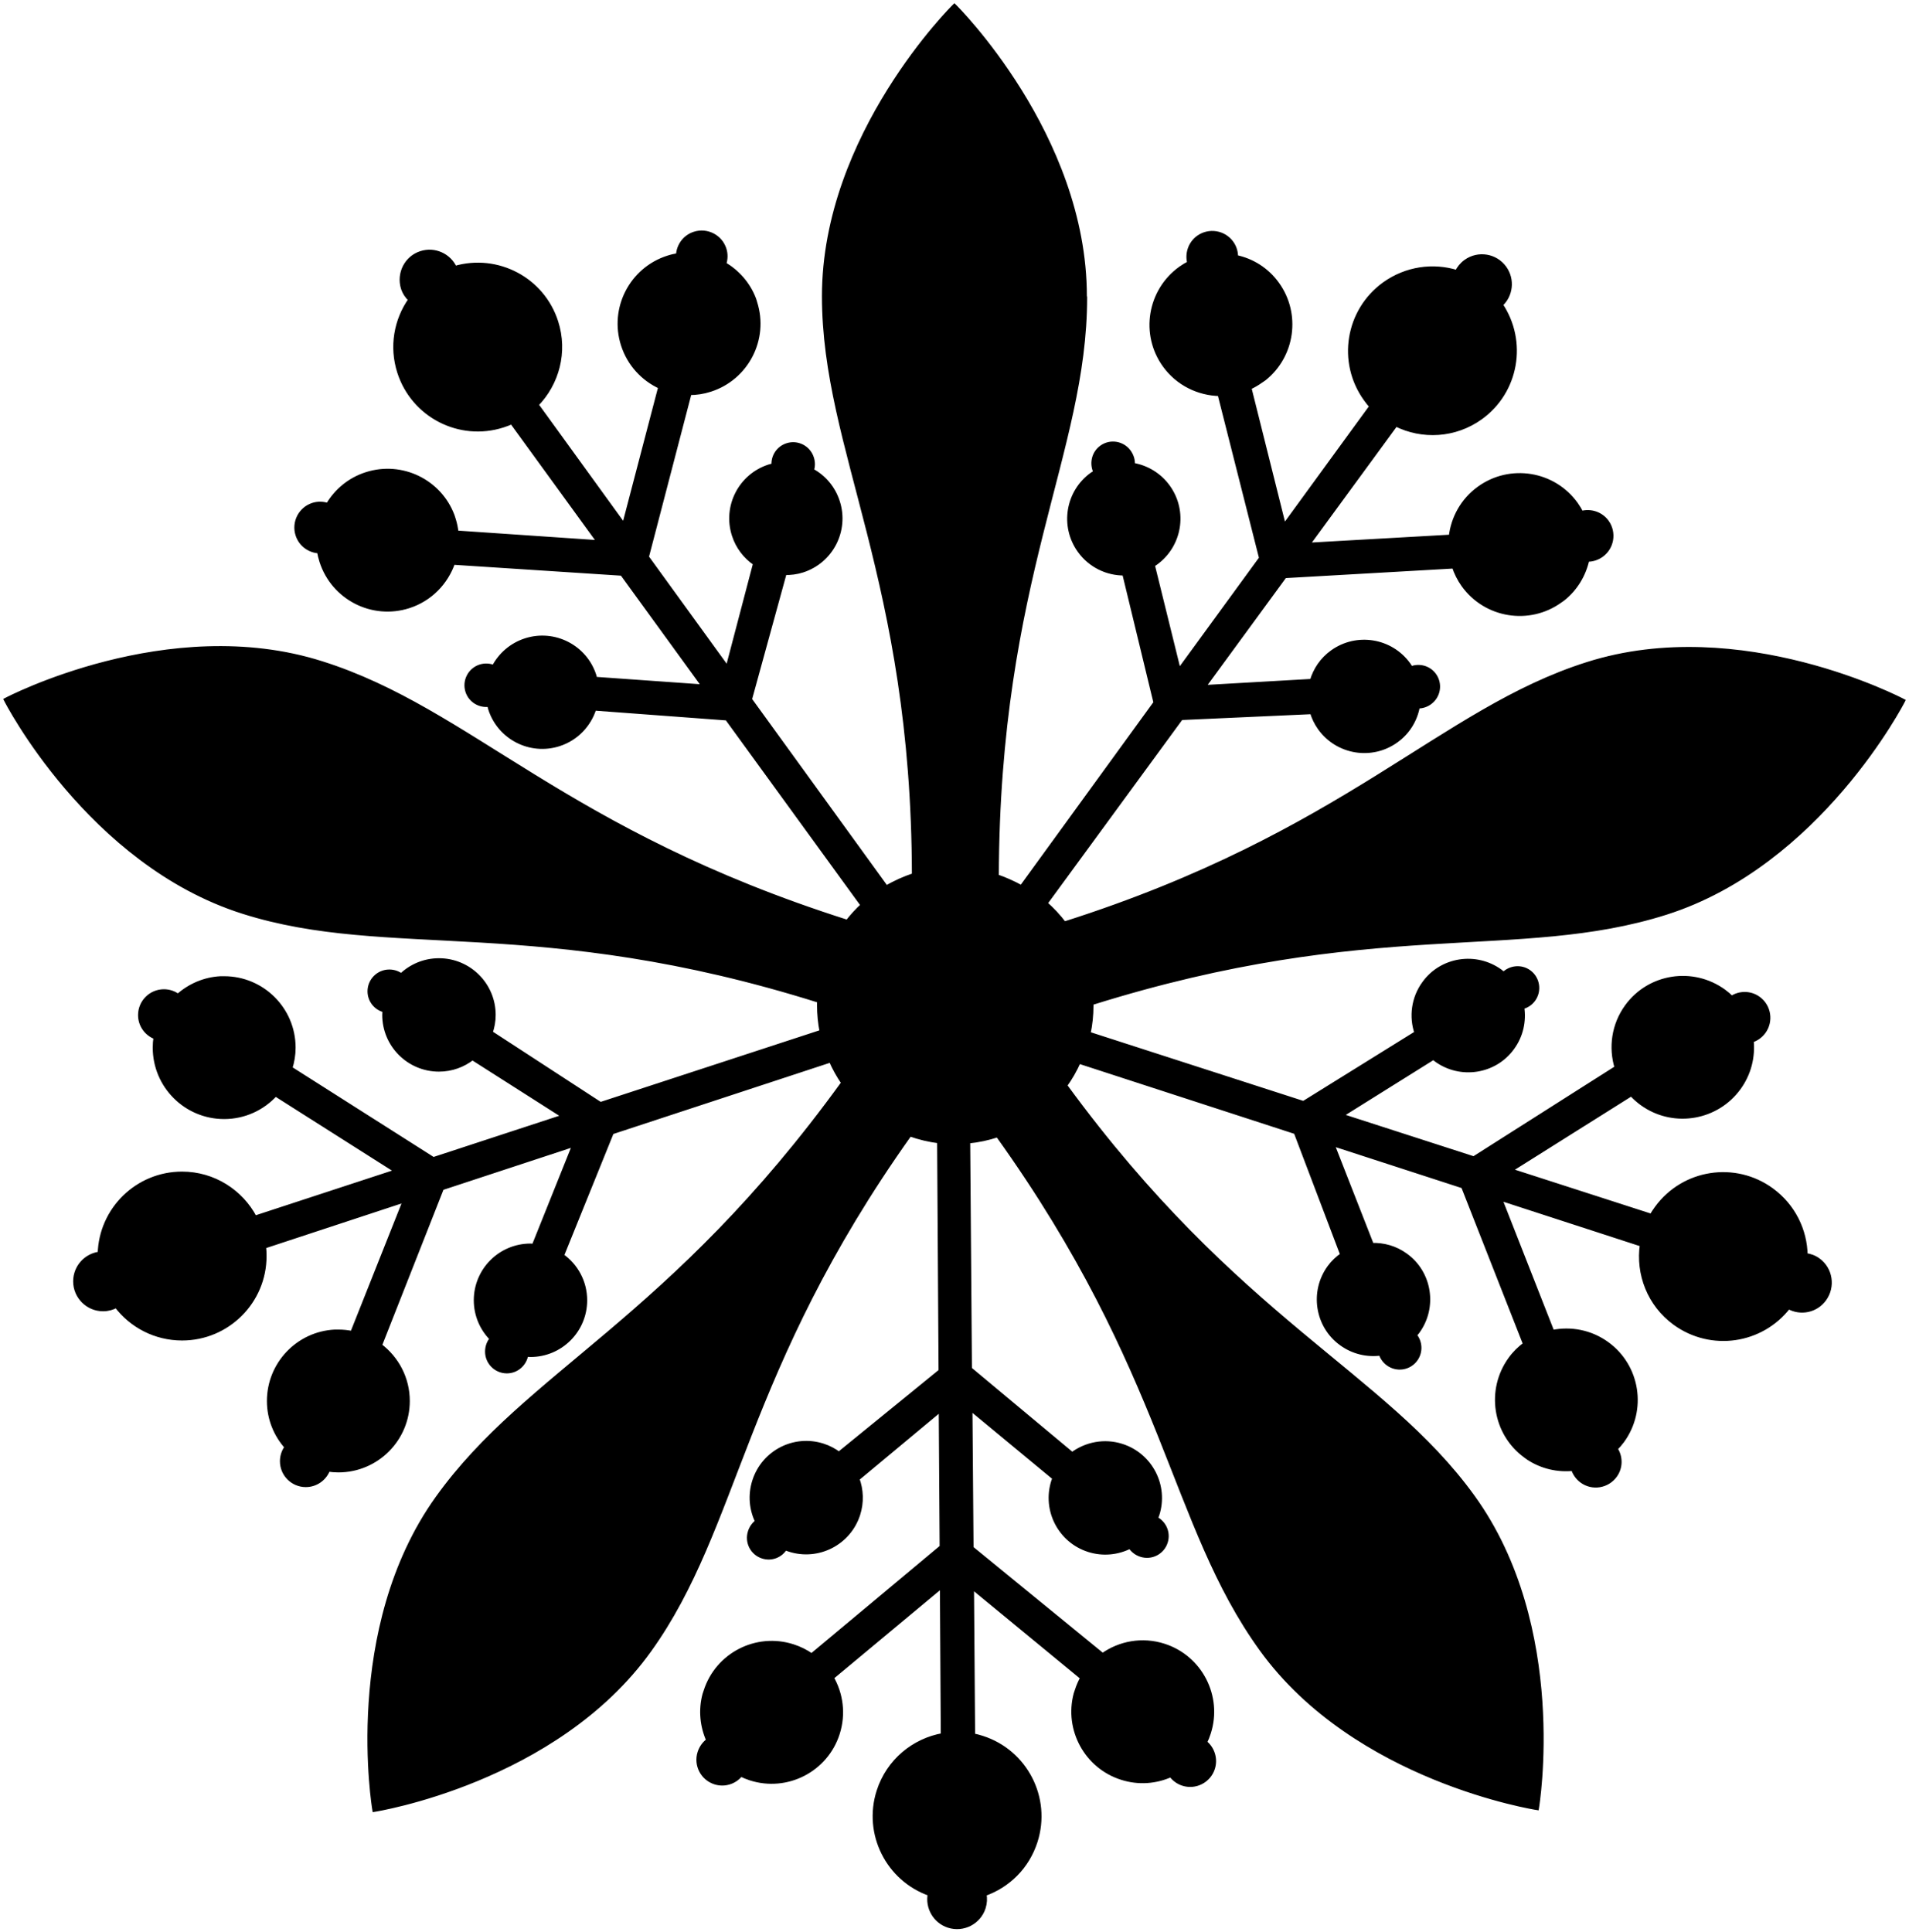 <?xml version="1.0" encoding="UTF-8" standalone="no"?>
<svg
   height="609.321"
   width="602"
   version="1.1"
   id="svg1"
   sodipodi:docname="만주국 문장.svg"
   inkscape:version="1.3 (0e150ed6c4, 2023-07-21)"
   xmlns:inkscape="http://www.inkscape.org/namespaces/inkscape"
   xmlns:sodipodi="http://sodipodi.sourceforge.net/DTD/sodipodi-0.dtd"
   xmlns="http://www.w3.org/2000/svg"
   xmlns:svg="http://www.w3.org/2000/svg">
  <defs
     id="defs1" />
  <sodipodi:namedview
     id="namedview1"
     pagecolor="#ffffff"
     bordercolor="#000000"
     borderopacity="0.25"
     inkscape:showpageshadow="2"
     inkscape:pageopacity="0.0"
     inkscape:pagecheckerboard="0"
     inkscape:deskcolor="#d1d1d1"
     inkscape:zoom="1.3474015"
     inkscape:cx="300.94965"
     inkscape:cy="304.66049"
     inkscape:window-width="1920"
     inkscape:window-height="1017"
     inkscape:window-x="-8"
     inkscape:window-y="-8"
     inkscape:window-maximized="1"
     inkscape:current-layer="svg1" />
  <path
     d="m 342.036,93.393 c 0,-50.802 -41.065,-91.401 -41.065,-91.401 0,0 -41.065,40.501 -41.065,91.401 0,48.53 28.223,89.045 28.364,182.605 -2.992,0.988 -5.997,2.314 -8.806,3.979 l -43.041,-59.41 10.979,-39.95 c 1.863,0.042 3.768,-0.169 5.645,-0.776 9.031,-2.893 13.999,-12.574 11.106,-21.591 -1.411,-4.417 -4.431,-7.86 -8.213,-9.878 0.452,-1.242 0.466,-2.597 0.028,-3.951 -1.044,-3.246 -4.502,-5.024 -7.733,-3.979 -2.766,0.889 -4.473,3.542 -4.234,6.322 -0.48,0.113 -0.945,0.24 -1.411,0.381 -9.031,2.893 -13.999,12.545 -11.106,21.563 1.214,3.796 3.641,6.872 6.703,8.947 l -8.735,33.247 -25.542,-35.237 13.505,-51.79 c 2.173,-0.001 4.375,-0.325 6.548,-1.03 11.473,-3.683 17.795,-15.96 14.112,-27.433 -0.113,-0.353 -0.183,-0.706 -0.325,-1.058 -1.82,-4.826 -5.264,-8.622 -9.441,-11.078 0.508,-1.468 0.579,-3.133 0.071,-4.713 -1.256,-3.909 -5.461,-6.068 -9.37,-4.812 -3.048,0.974 -5.01,3.74 -5.137,6.774 -1.072,0.169 -2.173,0.423 -3.246,0.776 -11.473,3.683 -17.795,15.974 -14.112,27.433 1.962,6.11 6.364,10.767 11.783,13.223 l -11.487,43.887 -27.701,-38.243 c 6.534,-6.661 9.271,-16.609 6.223,-26.093 -4.29,-13.406 -18.486,-20.857 -31.935,-16.934 -1.792,-3.994 -6.35,-6.082 -10.626,-4.713 -4.586,1.468 -7.056,6.393 -5.645,10.979 0.466,1.454 1.312,2.681 2.343,3.655 -4.53,6.421 -6.082,14.803 -3.5,22.847 4.375,13.618 18.952,21.153 32.598,16.779 0.974,-0.31 1.947,-0.677 2.851,-1.087 l 27.631,38.031 -45.157,-3.076 c -0.155,-1.439 -0.437,-2.865 -0.903,-4.304 -0.113,-0.353 -0.226,-0.748 -0.353,-1.087 -4.078,-10.795 -15.974,-16.595 -27.094,-13.025 -5.334,1.708 -9.511,5.278 -12.136,9.751 -1.468,-0.508 -3.133,-0.579 -4.713,-0.071 -3.909,1.256 -6.068,5.461 -4.812,9.37 0.974,3.048 3.74,5.038 6.774,5.165 0.169,1.058 0.437,2.159 0.776,3.203 3.683,11.473 15.96,17.795 27.433,14.112 6.816,-2.187 11.797,-7.451 13.956,-13.731 l 53.37,3.471 25.937,35.717 -34.503,-2.441 c -0.085,-0.353 -0.141,-0.706 -0.254,-1.058 -2.893,-9.031 -12.574,-13.999 -21.605,-11.106 -4.516,1.454 -8.001,4.6 -10.019,8.467 -1.312,-0.55 -2.822,-0.663 -4.304,-0.198 -3.246,1.044 -5.024,4.53 -3.979,7.761 0.945,2.935 3.895,4.629 6.83,4.177 0.099,0.437 0.212,0.903 0.353,1.355 2.893,9.031 12.574,13.999 21.591,11.106 5.532,-1.778 9.525,-6.11 11.134,-11.261 l 41.912,3.119 42.843,58.959 c -1.764,1.637 -3.401,3.415 -4.883,5.334 C 177.494,262.267 148.424,224.025 101.432,209.193 53.029,193.812 1.945,220.709 1.945,220.709 c 0,0 26.163,51.381 74.679,66.748 46.089,14.634 93.038,0.155 181.758,28.082 -10e-4,0.452 -0.028,0.917 -0.028,1.383 0,2.907 0.282,5.729 0.833,8.467 l -69.853,22.847 -34.687,-22.579 c 0.607,-1.764 0.96,-3.641 0.96,-5.616 0,-9.483 -7.691,-17.174 -17.174,-17.174 -4.629,0 -8.82,1.835 -11.91,4.812 -1.044,-0.804 -2.343,-1.256 -3.754,-1.256 -3.401,0 -6.167,2.766 -6.167,6.167 0,2.907 2.018,5.32 4.713,5.969 -0.042,0.48 -0.071,0.988 -0.071,1.482 0,9.483 7.691,17.174 17.174,17.174 3.994,0 7.649,-1.369 10.556,-3.655 l 29.014,18.486 -41.347,13.547 -45.157,-28.689 c 0.649,-2.074 1.03,-4.234 1.03,-6.548 0,-12.051 -9.779,-21.817 -21.817,-21.817 -0.381,0 -0.748,-0.001 -1.129,0 -5.151,0.268 -9.808,2.357 -13.42,5.588 -1.242,-0.931 -2.794,-1.482 -4.459,-1.482 -4.106,0 -7.451,3.33 -7.451,7.451 0,3.203 2.032,5.913 4.883,6.957 -0.169,1.072 -0.254,2.187 -0.254,3.302 0,12.051 9.779,21.817 21.817,21.817 6.407,0 12.178,-2.78 16.172,-7.183 l 38.384,24.357 -44.889,14.704 C 76.003,375.796 67.366,370.151 57.403,370.151 c -14.069,0 -25.542,11.233 -25.895,25.232 -4.346,0.494 -7.733,4.177 -7.733,8.665 0,4.812 3.909,8.735 8.735,8.735 1.524,0 2.963,-0.409 4.205,-1.087 4.727,6.266 12.249,10.302 20.702,10.302 14.309,0 25.937,-11.586 25.937,-25.895 0,-1.03 -0.042,-2.046 -0.155,-3.048 l 44.635,-14.704 -16.722,42.067 c -1.411,-0.296 -2.893,-0.452 -4.403,-0.452 -0.381,0 -0.748,-10e-4 -1.129,0 -11.529,0.579 -20.702,10.146 -20.702,21.817 0,5.602 2.117,10.668 5.588,14.535 -0.931,1.242 -1.482,2.794 -1.482,4.459 0,4.106 3.33,7.451 7.451,7.451 3.203,0 5.941,-2.032 6.999,-4.883 1.058,0.155 2.159,0.254 3.274,0.254 12.051,0 21.817,-9.779 21.817,-21.817 0,-7.155 -3.471,-13.505 -8.792,-17.484 l 19.573,-49.673 41.94,-13.801 -12.87,32.09 c -0.367,-0.028 -0.72,-0.071 -1.087,-0.071 -9.483,0 -17.174,7.691 -17.174,17.174 0,4.742 1.933,9.017 5.038,12.136 -0.931,1.072 -1.482,2.512 -1.482,4.05 0,3.401 2.766,6.167 6.167,6.167 3.076,0 5.602,-2.286 6.068,-5.235 0.452,0.042 0.917,0.07 1.383,0.07 9.483,0 17.174,-7.691 17.174,-17.174 0,-5.814 -2.893,-10.951 -7.324,-14.055 l 15.763,-38.962 69.119,-22.72 c 1.101,2.512 2.441,4.925 3.979,7.155 -54.485,75.356 -99.487,91.161 -127.993,130.956 -29.635,41.347 -19.897,98.217 -19.897,98.217 0,0 57.011,-8.947 86.646,-50.294 28.04,-39.061 28.943,-87.916 82.13,-162.708 2.978,1.058 6.11,1.82 9.342,2.216 l 0.452,72.534 -32.118,26.149 c -1.496,-1.115 -3.189,-2.032 -5.066,-2.625 -9.031,-2.893 -18.67,2.074 -21.563,11.106 -1.411,4.417 -0.974,8.947 0.931,12.842 -1.087,0.748 -1.877,1.863 -2.314,3.203 -1.044,3.246 0.734,6.703 3.979,7.733 2.766,0.889 5.645,-0.282 7.056,-2.667 0.452,0.183 0.903,0.367 1.383,0.508 9.031,2.893 18.712,-2.074 21.605,-11.106 1.214,-3.796 1.03,-7.719 -0.254,-11.205 l 26.417,-21.986 0.282,43.52 -41.065,34.277 c -1.778,-1.256 -3.768,-2.258 -5.941,-2.949 -11.473,-3.669 -23.764,2.653 -27.433,14.112 -0.113,0.353 -0.254,0.706 -0.353,1.058 -1.327,4.981 -0.762,10.062 1.214,14.479 -1.27,0.903 -2.244,2.23 -2.766,3.824 -1.256,3.909 0.903,8.086 4.812,9.342 3.048,0.974 6.251,-0.113 8.114,-2.498 0.974,0.48 2.018,0.917 3.076,1.256 11.473,3.669 23.764,-2.653 27.433,-14.112 1.962,-6.11 1.087,-12.475 -1.891,-17.625 l 34.884,-29.042 0.282,47.246 c -9.187,1.609 -17.202,8.128 -20.25,17.625 -4.29,13.406 2.935,27.729 16.144,32.344 -0.861,4.29 1.609,8.65 5.87,10.019 4.586,1.468 9.511,-1.058 10.979,-5.645 0.466,-1.454 0.536,-2.935 0.254,-4.332 7.409,-2.597 13.533,-8.467 16.116,-16.567 4.361,-13.632 -3.133,-28.223 -16.751,-32.598 -0.974,-0.31 -1.962,-0.579 -2.949,-0.776 l -0.353,-46.992 34.941,28.76 c -0.706,1.27 -1.312,2.639 -1.764,4.078 -0.113,0.353 -0.254,0.706 -0.353,1.058 -2.963,11.148 3.359,22.861 14.479,26.375 5.334,1.708 10.824,1.228 15.523,-0.903 0.903,1.256 2.201,2.258 3.782,2.766 3.909,1.256 8.114,-0.903 9.37,-4.812 0.974,-3.048 -0.113,-6.28 -2.498,-8.157 0.48,-0.96 0.875,-1.962 1.214,-3.02 3.669,-11.473 -2.653,-23.764 -14.112,-27.433 -6.816,-2.187 -13.9,-0.847 -19.319,3.02 l -41.404,-33.826 -0.353,-44.17 26.643,22.042 c -0.127,0.339 -0.268,0.677 -0.381,1.03 -2.893,9.031 2.074,18.712 11.106,21.605 4.516,1.439 9.187,0.917 13.096,-1.087 0.748,1.214 1.947,2.159 3.401,2.625 3.246,1.044 6.703,-0.734 7.733,-3.979 0.945,-2.935 -0.452,-6.04 -3.119,-7.38 0.169,-0.423 0.339,-0.847 0.48,-1.284 2.893,-9.031 -2.117,-18.712 -11.134,-21.605 -5.532,-1.778 -11.289,-0.593 -15.664,2.667 l -32.316,-26.953 -0.55,-71.828 c 3.26,-0.31 6.393,-0.988 9.398,-1.99 53.766,75.074 54.64,122.631 83.188,162.143 29.776,41.206 86.787,50.026 86.787,50.026 0,0 9.568,-56.87 -20.25,-98.076 -28.195,-38.991 -74.242,-55.318 -128.557,-129.686 1.708,-2.357 3.161,-4.911 4.361,-7.606 l 68.484,22.268 14.704,38.737 c -1.538,1.058 -2.949,2.357 -4.106,3.951 -5.588,7.663 -3.895,18.486 3.754,23.99 3.74,2.724 8.199,3.697 12.447,3.119 0.367,1.256 1.171,2.413 2.314,3.246 2.752,2.004 6.59,1.397 8.594,-1.355 1.708,-2.343 1.51,-5.489 -0.282,-7.606 0.325,-0.367 0.635,-0.762 0.931,-1.157 5.588,-7.663 3.895,-18.486 -3.754,-23.99 -3.217,-2.357 -6.985,-3.373 -10.683,-3.246 l -12.545,-32.034 41.404,13.448 19.573,49.814 c -1.75,1.284 -3.344,2.822 -4.685,4.685 -7.056,9.737 -4.981,23.383 4.756,30.481 0.31,0.226 0.621,0.466 0.931,0.677 4.318,2.822 9.3,3.895 14.112,3.401 0.452,1.482 1.383,2.822 2.724,3.824 3.316,2.427 7.973,1.679 10.4,-1.637 1.891,-2.582 1.835,-5.955 0.155,-8.467 0.762,-0.776 1.524,-1.637 2.187,-2.54 7.056,-9.737 4.953,-23.383 -4.784,-30.481 -5.179,-3.782 -11.473,-4.925 -17.301,-3.725 l -16.595,-42.264 44.932,14.606 c -1.355,9.229 2.286,18.867 10.33,24.738 11.43,8.298 27.264,5.969 35.815,-5.108 3.81,2.173 8.679,1.185 11.289,-2.441 2.822,-3.895 2.004,-9.384 -1.891,-12.221 -1.228,-0.903 -2.639,-1.397 -4.05,-1.566 -0.127,-7.846 -3.824,-15.523 -10.654,-20.532 -11.557,-8.439 -27.772,-5.913 -36.196,5.645 -0.607,0.833 -1.171,1.665 -1.665,2.54 l -44.734,-14.436 38.384,-24.131 c 0.974,1.072 2.06,2.06 3.274,2.949 0.31,0.226 0.621,0.437 0.931,0.635 9.652,6.322 22.72,4.008 29.592,-5.419 3.302,-4.516 4.572,-9.85 4.05,-15.015 1.482,-0.452 2.822,-1.383 3.824,-2.724 2.427,-3.316 1.722,-8.001 -1.609,-10.429 -2.582,-1.891 -6.012,-1.835 -8.467,-0.155 -0.762,-0.762 -1.609,-1.496 -2.498,-2.145 -9.737,-7.056 -23.383,-4.981 -30.481,4.756 -4.219,5.786 -5.165,12.969 -3.203,19.319 l -45.115,28.661 -42.039,-13.575 29.338,-18.345 c 0.282,0.226 0.536,0.494 0.833,0.706 7.663,5.588 18.486,3.895 23.99,-3.754 2.794,-3.824 3.754,-8.425 3.076,-12.842 1.383,-0.325 2.653,-1.143 3.556,-2.371 2.004,-2.752 1.397,-6.633 -1.355,-8.636 -2.484,-1.806 -5.885,-1.439 -7.987,0.677 -0.339,-0.296 -0.691,-0.593 -1.058,-0.861 -7.663,-5.588 -18.486,-3.937 -23.99,3.725 -3.429,4.685 -4.106,10.584 -2.371,15.664 l -35.688,22.169 -67.877,-21.915 c 0.607,-2.851 0.931,-5.828 0.931,-8.862 v -0.861 c 88.904,-27.885 134.484,-13.688 181.194,-28.506 48.403,-15.354 74.735,-66.748 74.735,-66.748 0,0 -51.084,-26.953 -99.487,-11.557 -46.159,14.62 -76.147,53.624 -164.966,81.848 -1.778,-2.357 -3.796,-4.502 -5.997,-6.449 l 42.815,-58.507 41.347,-1.863 c 0.536,1.792 1.355,3.5 2.498,5.108 5.532,7.691 16.271,9.483 23.976,3.951 3.768,-2.695 6.068,-6.618 6.83,-10.852 1.312,0.042 2.639,-0.367 3.782,-1.185 2.766,-1.99 3.401,-5.842 1.411,-8.594 -1.693,-2.357 -4.742,-3.133 -7.324,-2.089 -0.254,-0.423 -0.508,-0.847 -0.804,-1.256 -5.532,-7.691 -16.271,-9.441 -23.976,-3.909 -3.246,2.328 -5.377,5.56 -6.421,9.116 l -34.334,1.962 25.711,-35.138 53.427,-3.048 c 0.677,2.06 1.651,4.05 2.978,5.899 7.028,9.779 20.674,12.009 30.453,4.967 0.31,-0.226 0.607,-0.409 0.903,-0.635 4.036,-3.217 6.59,-7.634 7.634,-12.362 1.552,0.028 3.133,-0.437 4.488,-1.411 3.344,-2.399 4.092,-7.056 1.708,-10.4 -1.877,-2.597 -5.108,-3.598 -8.03,-2.794 -0.494,-0.96 -1.087,-1.947 -1.736,-2.851 -7.028,-9.779 -20.674,-12.009 -30.453,-4.967 -5.207,3.74 -8.255,9.37 -8.919,15.283 l -45.298,2.568 27.885,-38.102 c 8.34,4.177 18.642,3.697 26.728,-2.117 11.43,-8.213 14.112,-23.99 6.322,-35.561 3.246,-2.935 3.838,-7.917 1.214,-11.557 -2.808,-3.909 -8.255,-4.798 -12.164,-1.99 -1.242,0.889 -2.173,2.06 -2.794,3.344 -7.507,-2.328 -15.946,-1.214 -22.861,3.725 -11.614,8.354 -14.281,24.54 -5.941,36.168 0.593,0.833 1.214,1.637 1.891,2.371 l -27.659,37.96 -10.979,-43.887 c 1.327,-0.593 2.597,-1.341 3.824,-2.216 0.31,-0.226 0.635,-0.409 0.931,-0.635 9.017,-7.197 10.88,-20.335 4.078,-29.776 -3.26,-4.544 -7.959,-7.423 -13.025,-8.467 0.028,-1.552 -0.409,-3.133 -1.383,-4.488 -2.399,-3.344 -7.056,-4.092 -10.4,-1.708 -2.597,1.877 -3.627,5.137 -2.822,8.058 -0.96,0.494 -1.919,1.058 -2.822,1.708 -9.779,7.028 -12.037,20.674 -5.01,30.453 4.177,5.814 10.711,8.919 17.357,9.046 l 13.124,51.832 -26.022,35.688 -8.284,-33.572 c 0.31,-0.198 0.635,-0.395 0.931,-0.607 7.691,-5.532 9.483,-16.243 3.951,-23.948 -2.766,-3.852 -6.83,-6.223 -11.162,-6.929 0.127,-1.411 -0.296,-2.893 -1.185,-4.135 -1.99,-2.766 -5.842,-3.401 -8.594,-1.411 -2.498,1.792 -3.203,5.137 -1.863,7.804 -0.395,0.24 -0.776,0.466 -1.157,0.734 -7.691,5.532 -9.441,16.271 -3.909,23.976 3.387,4.713 8.721,7.211 14.112,7.155 l 9.878,40.825 -42.335,58.281 c -2.54,-1.411 -5.25,-2.611 -7.846,-3.5 0.24,-94.195 27.842,-133.497 27.842,-182.605 z"
     fill="#ffc500"
     stroke="#000"
     stroke-width="1.411"
     id="path1"
     style="fill:#000000" />
</svg>
